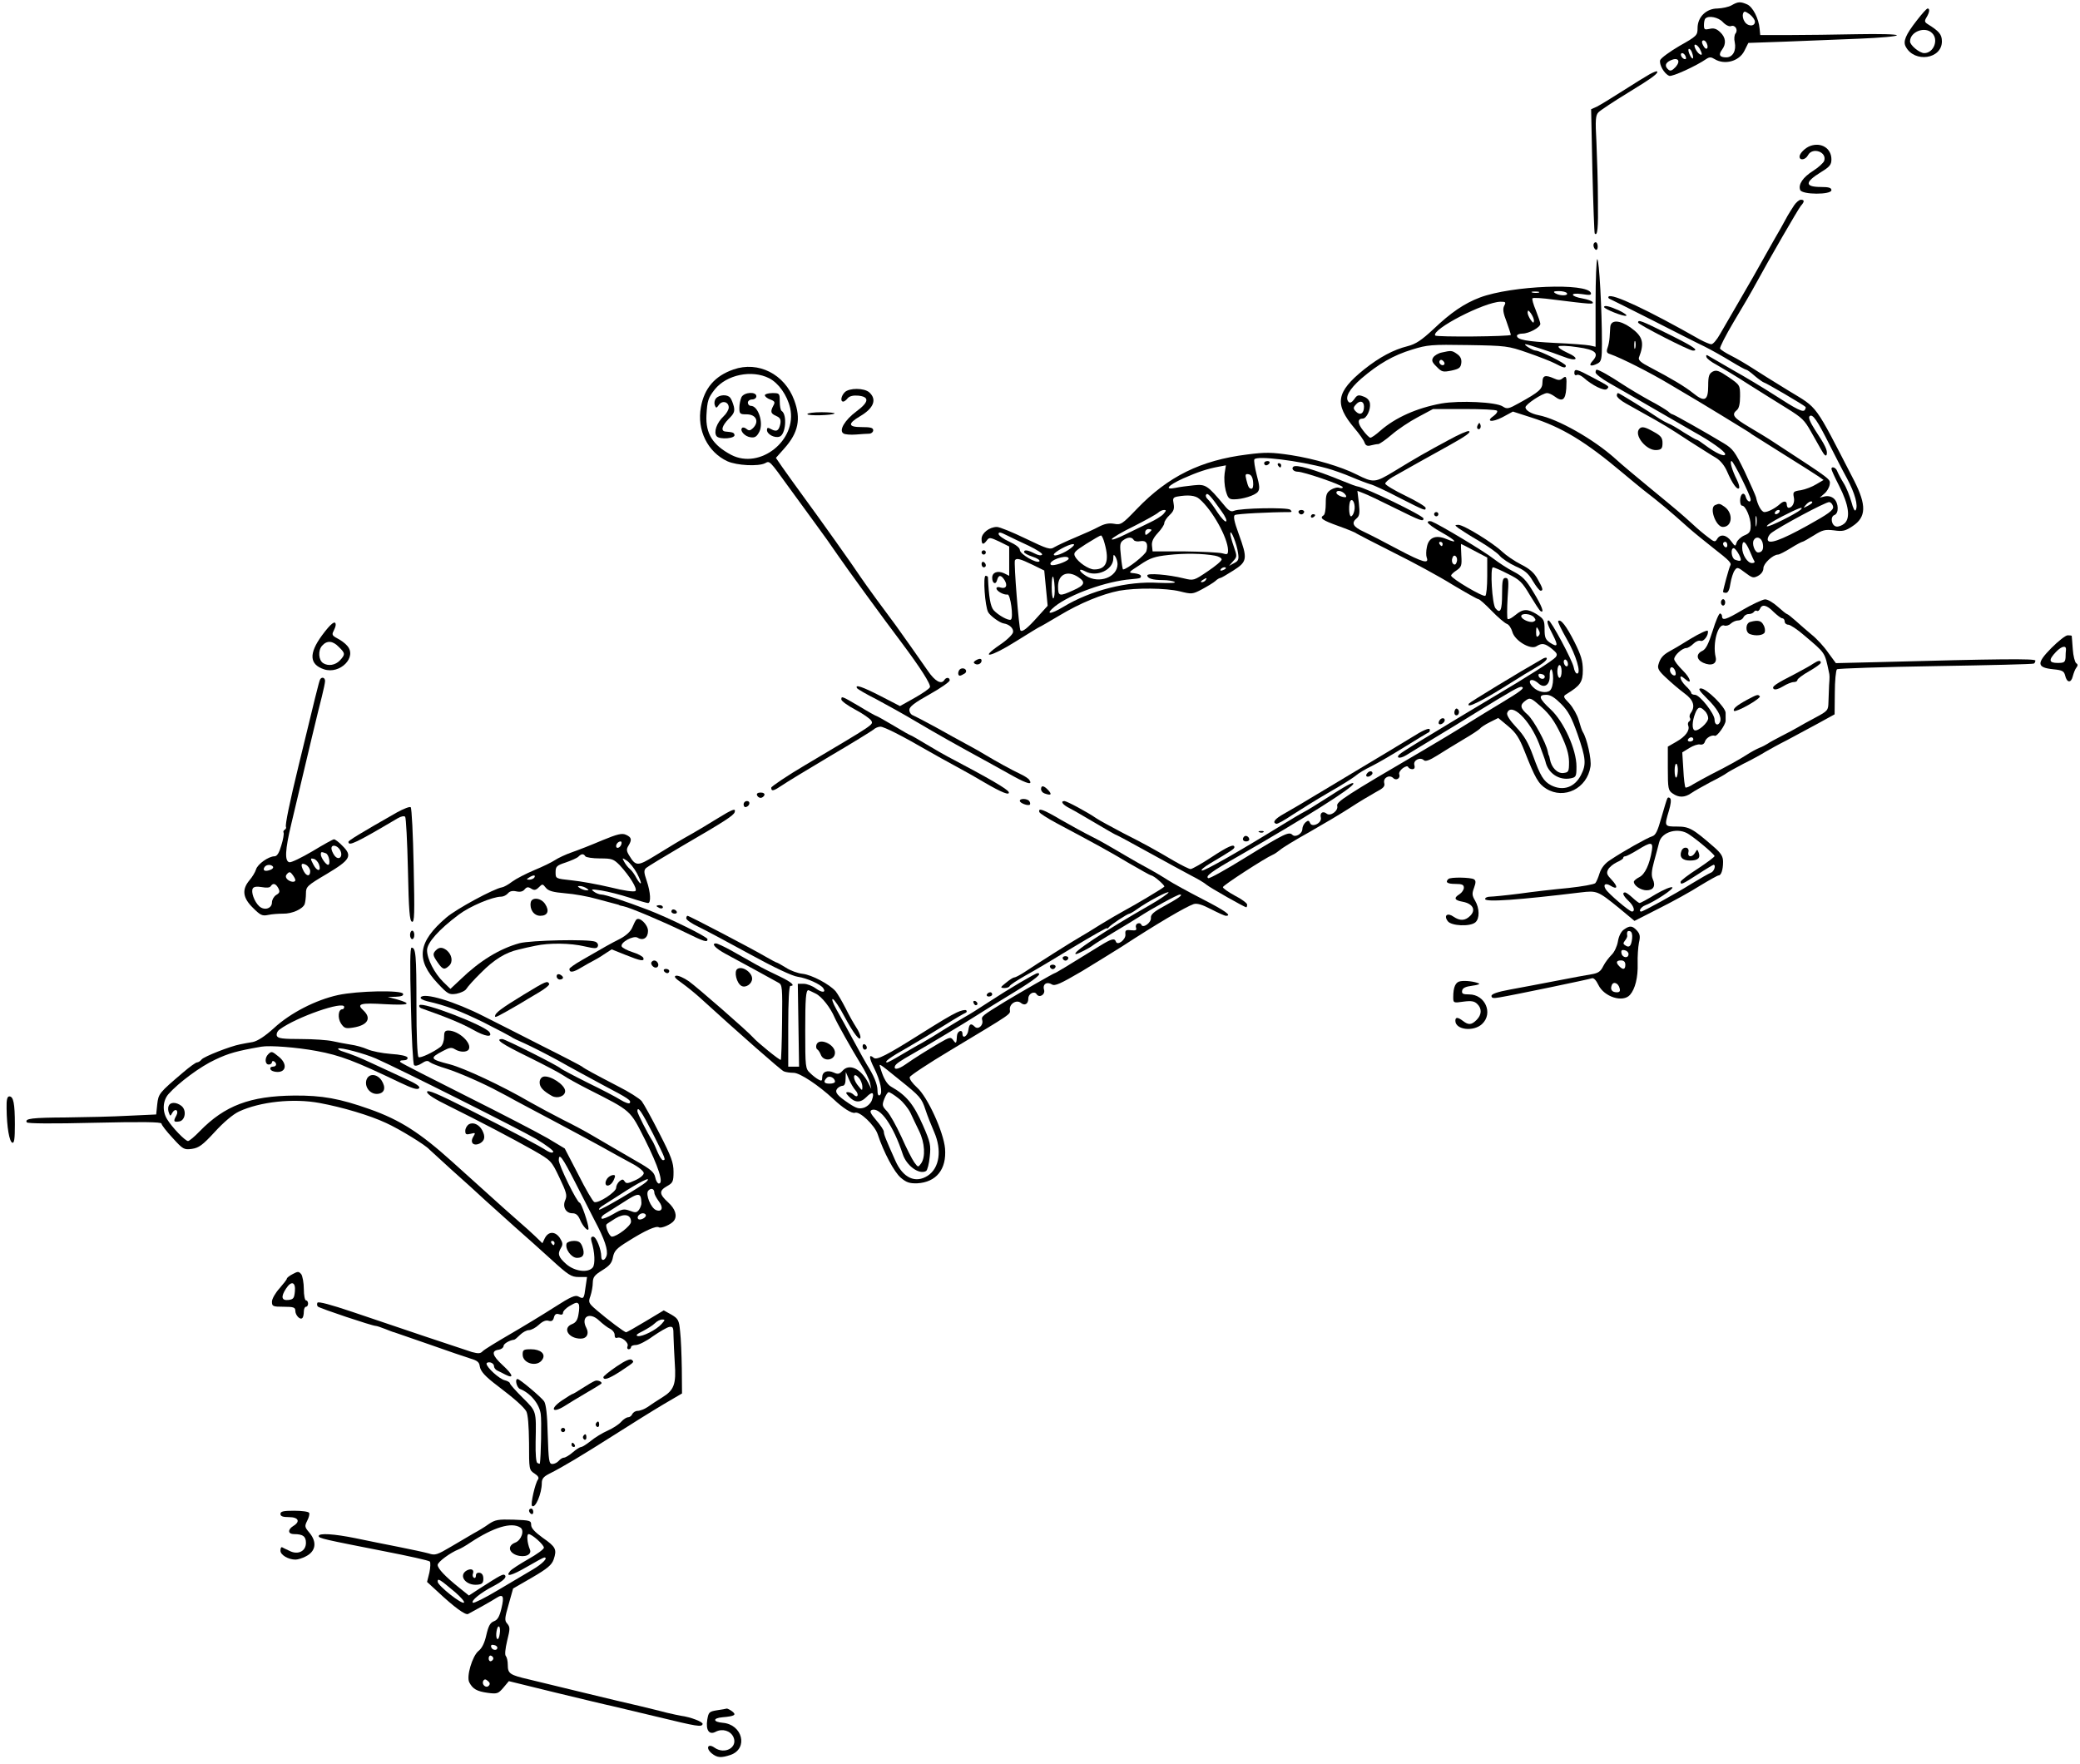<?xml version="1.0" standalone="no"?>
<!DOCTYPE svg PUBLIC "-//W3C//DTD SVG 20010904//EN"
 "http://www.w3.org/TR/2001/REC-SVG-20010904/DTD/svg10.dtd">
<svg version="1.0" xmlns="http://www.w3.org/2000/svg"
 width="979pt" height="830pt" viewBox="0 0 979 830"
 preserveAspectRatio="xMidYMid meet">
<g transform="translate(0,830) scale(0.1,-0.1)"
fill="#000000" stroke="none">
<path d="M8150 8275 c-14 -8 -43 -14 -66 -15 -53 0 -94 -40 -94 -92 0 -34 -3
-38 -85 -84 -46 -27 -87 -57 -91 -67 -6 -20 19 -65 43 -74 14 -5 128 47 175
80 14 9 22 9 38 -1 47 -29 115 -11 140 38 l19 38 173 6 c95 4 253 10 351 14
98 4 176 11 175 16 -2 5 -82 7 -188 5 -102 -2 -246 -4 -320 -4 l-135 0 -3 30
c-4 48 -32 102 -58 114 -32 14 -43 14 -74 -4z m110 -77 c0 -25 -37 -23 -50 3
-7 11 -9 27 -6 35 5 13 9 12 31 -3 13 -10 25 -26 25 -35z m-151 -2 c13 -14 30
-22 38 -19 19 8 35 -17 22 -34 -6 -7 -8 -26 -4 -42 8 -39 -9 -71 -40 -71 -31
0 -38 12 -20 36 21 28 18 58 -9 83 -17 16 -30 20 -50 15 -23 -5 -26 -3 -26 18
0 14 3 28 7 31 15 15 61 6 82 -17z m-75 -102 c9 -22 -3 -32 -14 -14 -12 19
-12 30 -1 30 5 0 12 -7 15 -16z m-34 -23 c13 -25 13 -34 0 -26 -16 10 -32 45
-21 45 6 0 15 -9 21 -19z m-35 -22 c10 -30 0 -33 -13 -4 -6 14 -7 25 -2 25 5
0 12 -9 15 -21z m-31 -15 c4 -10 1 -14 -6 -12 -15 5 -23 28 -10 28 5 0 13 -7
16 -16z m-47 -49 c-16 -17 -25 -21 -34 -13 -19 16 -16 32 10 44 35 16 49 -2
24 -31z"/>
<path d="M9022 8204 c-53 -68 -66 -99 -52 -124 41 -77 170 -58 170 25 0 33
-13 48 -66 81 -16 10 -17 15 -6 33 14 23 16 41 5 41 -5 0 -27 -25 -51 -56z
m72 -60 c32 -31 7 -94 -37 -94 -22 0 -67 37 -67 55 0 46 71 73 104 39z"/>
<path d="M7765 7951 c-16 -9 -73 -44 -126 -78 -53 -34 -109 -68 -123 -75 l-27
-12 6 -290 c4 -160 9 -293 11 -295 13 -14 17 24 15 156 0 81 -4 204 -7 273 -6
108 -4 128 10 142 9 9 72 51 141 93 115 70 143 92 134 99 -2 2 -17 -4 -34 -13z"/>
<path d="M8520 7613 c-24 -9 -50 -35 -50 -50 0 -20 28 -16 40 7 21 39 90 15
76 -27 -4 -10 -27 -31 -52 -47 -48 -30 -71 -64 -61 -90 9 -23 147 -23 147 -1
0 11 -12 15 -48 15 -78 0 -79 22 -1 70 41 25 49 35 49 60 0 52 -48 82 -100 63z"/>
<path d="M8444 7333 c-10 -16 -24 -37 -30 -48 -6 -11 -21 -38 -33 -60 -13 -22
-46 -80 -74 -130 -27 -49 -80 -142 -117 -205 -37 -63 -79 -136 -94 -162 -15
-27 -33 -48 -41 -48 -8 0 -31 10 -52 21 -248 141 -417 220 -432 203 -3 -4 0
-9 6 -11 7 -3 97 -48 200 -100 104 -53 214 -109 246 -124 32 -16 87 -47 123
-69 36 -22 69 -40 73 -40 4 0 22 -13 41 -30 19 -16 38 -29 42 -30 7 0 188
-106 196 -115 2 -2 1 -8 -3 -14 -8 -13 -35 0 -148 73 -45 29 -131 81 -192 115
-60 35 -114 66 -119 69 -5 2 -7 -1 -4 -9 2 -7 23 -23 46 -35 23 -13 94 -55
157 -96 64 -40 143 -90 176 -110 72 -45 82 -55 113 -110 14 -24 35 -61 47 -83
16 -29 24 -35 27 -23 4 19 -7 42 -56 116 -23 36 -31 57 -25 63 14 14 37 -20
95 -136 25 -49 61 -120 81 -156 38 -71 54 -130 41 -150 -4 -7 -12 8 -20 39 -8
28 -24 69 -37 89 -13 21 -26 46 -30 56 -6 17 -27 24 -27 10 0 -5 16 -40 36
-79 46 -90 54 -151 26 -177 -11 -10 -29 -17 -39 -15 -23 4 -30 46 -9 54 22 8
20 57 -2 77 -11 10 -27 14 -42 11 l-25 -6 22 19 c12 10 23 29 25 43 3 26 12
19 -262 198 -25 17 -78 49 -117 72 -74 44 -85 58 -58 80 10 8 15 30 15 65 0
52 0 53 -54 90 -46 31 -57 35 -75 26 -17 -10 -21 -21 -21 -67 0 -70 -17 -78
-70 -35 -40 32 -102 69 -203 122 -43 22 -57 34 -53 46 27 70 19 100 -40 142
-52 36 -93 37 -95 1 -1 -11 -2 -32 -3 -47 -1 -16 -5 -38 -10 -51 -6 -17 -3
-24 11 -28 55 -19 194 -90 279 -141 54 -32 116 -69 140 -83 38 -23 172 -104
218 -133 11 -7 25 -15 30 -20 6 -4 74 -47 151 -95 77 -48 151 -95 164 -104
l24 -17 -34 -20 c-19 -12 -51 -24 -72 -28 -36 -5 -39 -8 -34 -33 6 -25 -7 -50
-25 -50 -4 0 -8 7 -8 15 0 18 -14 19 -32 3 -22 -20 -56 -38 -73 -38 -14 0 -32
32 -40 70 -2 8 -26 62 -53 120 -46 95 -56 108 -99 134 -81 49 -235 136 -241
136 -3 0 -13 6 -21 14 -9 7 -47 31 -86 51 -38 21 -97 56 -129 77 -59 39 -110
68 -121 68 -3 0 -5 -6 -5 -13 0 -7 28 -29 63 -49 34 -19 134 -77 222 -128 88
-51 169 -98 180 -104 75 -41 145 -91 145 -103 0 -16 -44 4 -96 43 -17 13 -34
24 -37 24 -4 0 -31 16 -62 35 -30 20 -63 39 -73 42 -9 4 -28 14 -42 23 -54 37
-189 120 -194 120 -4 0 -6 -6 -6 -12 0 -7 19 -24 43 -37 23 -13 60 -34 82 -46
94 -52 122 -69 213 -129 54 -34 111 -71 129 -81 20 -12 40 -36 52 -64 24 -56
47 -88 56 -79 4 4 -1 22 -10 40 -23 46 -35 88 -25 88 9 0 90 -164 90 -181 0
-18 -18 -8 -23 12 -3 12 -10 18 -16 14 -14 -8 -14 -55 -1 -55 16 0 40 -56 40
-93 0 -29 -5 -37 -30 -47 -16 -7 -32 -22 -36 -33 -6 -20 -7 -20 -26 6 -22 31
-52 35 -66 10 -9 -15 -13 -15 -43 9 -19 14 -51 41 -71 60 -54 49 -70 63 -198
168 -63 52 -139 115 -167 141 -102 92 -272 188 -362 205 -35 7 -61 23 -61 37
0 14 80 67 102 67 8 0 23 -7 34 -15 37 -28 52 -19 56 36 3 57 1 64 -19 47 -10
-8 -20 -8 -39 1 -41 18 -54 14 -54 -18 0 -32 -14 -45 -110 -98 -50 -28 -57
-29 -77 -16 -31 21 -203 29 -289 14 -115 -21 -216 -66 -287 -128 -20 -18 -41
-33 -47 -33 -5 0 -21 16 -35 35 -26 33 -26 55 -1 55 18 0 38 42 34 71 -2 15
-13 27 -31 33 -23 9 -30 7 -43 -13 -11 -15 -20 -19 -26 -13 -20 20 2 60 59
110 82 70 151 110 240 137 71 22 90 24 263 21 179 -3 188 -4 280 -36 52 -18
111 -41 130 -51 39 -21 50 -23 50 -10 0 10 -122 71 -142 71 -13 0 -60 29 -48
30 10 0 126 -38 177 -58 67 -27 82 -9 18 19 -26 12 -43 24 -39 29 5 4 45 3 89
-4 87 -12 104 -29 69 -67 -19 -21 -5 -26 27 -9 16 9 19 22 19 93 0 156 -13
397 -22 397 -4 0 -8 -93 -8 -206 l0 -206 -27 6 c-16 3 -89 9 -163 12 -136 7
-180 15 -180 34 0 5 12 10 26 10 30 0 84 29 84 46 0 6 -10 35 -21 63 -12 28
-19 54 -16 57 3 4 48 1 99 -6 177 -22 191 -23 184 -12 -3 6 -24 13 -46 17 -59
10 -64 29 -5 21 37 -6 46 -5 43 5 -16 49 -372 35 -522 -21 -74 -28 -137 -71
-219 -149 -57 -53 -83 -70 -121 -80 -68 -17 -133 -52 -206 -110 -131 -106
-141 -162 -45 -276 23 -27 45 -58 48 -69 5 -13 13 -17 30 -12 12 3 27 6 34 6
6 0 35 20 63 44 29 25 84 62 124 83 l71 38 147 0 c80 0 150 -3 154 -8 4 -4 -2
-14 -14 -23 -41 -28 -12 -34 39 -8 l50 27 87 -28 c144 -46 253 -112 429 -260
32 -27 76 -63 97 -80 79 -61 120 -95 216 -181 25 -22 77 -64 115 -94 76 -59
86 -70 79 -82 -5 -7 -34 -114 -34 -123 0 -3 6 -5 14 -5 10 0 17 16 21 45 4 24
13 52 20 61 11 16 15 15 49 -11 33 -25 39 -27 61 -15 15 8 25 22 25 36 0 22
45 64 69 64 6 0 33 14 59 30 27 17 52 30 55 30 4 0 28 14 54 30 41 26 53 29
95 24 41 -6 54 -3 88 20 64 42 66 98 7 214 -191 370 -167 337 -308 423 -67 41
-144 89 -173 108 -28 18 -72 44 -98 57 -26 13 -49 28 -52 33 -3 5 26 62 64
126 39 65 86 145 104 179 63 116 199 351 212 367 18 20 18 29 0 29 -7 0 -22
-12 -32 -27z m-1201 -410 c-7 -2 -21 -2 -30 0 -10 3 -4 5 12 5 17 0 24 -2 18
-5z m132 -3 c8 -13 -35 -13 -55 0 -11 7 -7 10 17 10 17 0 35 -4 38 -10z m-295
-59 c-8 -15 -5 -34 11 -75 11 -31 20 -58 20 -62 -1 -8 -351 -11 -356 -3 -18
29 232 158 308 159 24 0 26 -2 17 -19z m140 -70 c-1 -13 -4 -12 -15 3 -8 11
-15 27 -15 35 1 13 4 12 15 -3 8 -11 15 -27 15 -35z m477 -128 c-3 -10 -5 -4
-5 12 0 17 2 24 5 18 2 -7 2 -21 0 -30z m-1277 -277 c0 -32 -18 -43 -38 -23
-13 13 -13 19 -2 31 19 24 40 19 40 -8z m2110 -451 c0 -2 -10 -10 -22 -16 -21
-11 -22 -11 -9 4 13 16 31 23 31 12z m98 -20 c2 -16 -21 -33 -120 -88 -128
-71 -188 -92 -188 -65 0 9 7 21 15 28 34 28 261 150 275 147 8 -1 16 -11 18
-22z m-153 -14 c-22 -19 -147 -82 -158 -78 -7 2 24 22 68 45 78 40 109 52 90
33z m-100 -11 c-3 -5 -11 -10 -16 -10 -6 0 -7 5 -4 10 3 6 11 10 16 10 6 0 7
-4 4 -10z m-108 -62 c-2 -13 -4 -5 -4 17 -1 22 1 32 4 23 2 -10 2 -28 0 -40z
m29 -82 c7 -29 -1 -46 -21 -46 -16 0 -31 43 -20 59 11 19 34 12 41 -13z m-166
-12 c0 -8 -4 -12 -10 -9 -5 3 -10 10 -10 16 0 5 5 9 10 9 6 0 10 -7 10 -16z
m105 -26 c10 -24 20 -46 23 -50 2 -5 -3 -8 -12 -8 -21 0 -46 39 -46 72 0 40
14 34 35 -14z m-50 -18 c15 -30 11 -35 -19 -24 -17 7 -22 54 -6 54 5 0 16 -13
25 -30z"/>
<path d="M7500 7146 c0 -8 5 -18 10 -21 6 -3 10 3 10 14 0 12 -4 21 -10 21 -5
0 -10 -6 -10 -14z"/>
<path d="M7550 6855 c0 -9 92 -46 104 -41 6 2 -9 13 -34 25 -44 20 -70 26 -70
16z"/>
<path d="M7710 6782 c0 -9 240 -132 258 -132 31 0 1 20 -116 78 -127 63 -142
69 -142 54z"/>
<path d="M6786 6641 c-16 -3 -34 -14 -40 -23 -9 -14 -6 -23 16 -44 24 -25 30
-26 70 -18 36 8 43 13 46 36 2 18 -4 31 -20 42 -24 17 -27 17 -72 7z m11 -57
c-9 -9 -28 6 -21 18 4 6 10 6 17 -1 6 -6 8 -13 4 -17z"/>
<path d="M3452 6561 c-87 -30 -137 -88 -153 -177 -20 -108 32 -212 125 -255
45 -20 145 -25 177 -9 22 12 20 14 111 -112 35 -48 83 -114 108 -148 69 -94
82 -113 122 -171 43 -63 218 -303 299 -410 92 -123 141 -200 136 -213 -3 -8
-36 -30 -73 -51 l-68 -38 -91 47 c-86 44 -123 57 -111 37 4 -5 43 -28 89 -51
45 -24 132 -72 192 -108 95 -56 174 -101 350 -197 22 -12 71 -39 108 -60 64
-35 88 -40 72 -16 -3 6 -21 18 -38 26 -43 20 -124 65 -167 91 -19 12 -60 35
-90 51 -30 16 -95 52 -145 80 -49 27 -98 52 -107 56 -10 3 -18 15 -18 26 0 15
25 34 95 73 52 29 95 59 95 66 0 14 -16 16 -25 2 -14 -23 -44 -7 -78 43 -49
70 -114 163 -151 214 -17 23 -58 79 -91 123 -33 45 -67 93 -75 105 -27 42
-202 288 -270 380 -36 50 -80 110 -97 135 l-31 45 40 45 c66 74 79 139 46 227
-45 122 -169 185 -286 144z m168 -41 c45 -23 85 -80 99 -140 34 -151 -141
-291 -277 -221 -87 46 -121 100 -117 186 4 70 8 82 39 122 56 70 175 94 256
53z"/>
<path d="M3490 6431 c-5 -11 -10 -33 -10 -50 0 -29 3 -31 34 -31 45 0 61 -34
30 -65 -13 -12 -19 -13 -30 -4 -8 7 -18 9 -21 5 -13 -12 13 -41 40 -44 20 -3
29 3 41 26 21 41 -5 122 -40 122 -8 0 -14 7 -14 15 0 8 9 15 20 15 11 0 20 7
20 15 0 23 -57 20 -70 -4z"/>
<path d="M3600 6440 c0 -6 11 -15 25 -20 22 -8 24 -13 15 -29 -15 -29 -13 -37
14 -49 18 -8 22 -16 19 -36 -7 -33 -17 -40 -43 -26 -16 9 -20 8 -20 -4 0 -20
36 -39 59 -31 29 9 37 104 10 121 -5 3 -9 23 -9 45 0 38 -1 39 -35 39 -19 0
-35 -5 -35 -10z"/>
<path d="M3370 6425 c-7 -8 -9 -22 -6 -31 6 -16 8 -16 20 1 16 22 46 14 46
-13 0 -10 -11 -29 -24 -41 -33 -31 -48 -75 -33 -94 14 -17 90 -11 84 7 -3 10
-7 12 -42 15 -24 2 -17 27 15 60 25 24 29 35 24 58 -4 15 -11 34 -17 41 -13
17 -52 15 -67 -3z"/>
<path d="M7410 6544 c0 -8 5 -12 11 -9 6 4 20 -2 32 -12 41 -37 99 -65 110
-54 13 13 16 10 -66 54 -77 41 -87 44 -87 21z"/>
<path d="M3976 6454 c-17 -17 -22 -44 -7 -44 5 0 14 7 21 16 9 10 26 14 49 12
54 -5 52 -30 -8 -74 -55 -41 -84 -90 -61 -104 7 -5 34 -7 59 -5 25 2 54 4 64
4 9 1 17 8 17 16 0 12 -13 15 -55 15 -64 0 -66 16 -7 51 65 38 80 79 44 112
-24 22 -95 22 -116 1z"/>
<path d="M3800 6351 c0 -9 118 -6 128 3 3 3 -25 6 -61 6 -37 0 -67 -4 -67 -9z"/>
<path d="M6956 6301 c-4 -7 -5 -15 -2 -18 9 -9 19 4 14 18 -4 11 -6 11 -12 0z"/>
<path d="M7717 6283 c-30 -29 33 -107 82 -101 21 2 26 8 26 33 0 24 -7 34 -40
52 -42 24 -57 27 -68 16z"/>
<path d="M6820 6230 c-108 -58 -155 -85 -258 -148 -91 -55 -97 -55 -177 -15
-73 37 -199 74 -308 91 -92 14 -122 14 -207 3 -218 -27 -372 -103 -519 -256
-70 -73 -75 -76 -108 -70 -24 4 -44 0 -71 -14 -20 -11 -71 -34 -112 -51 -41
-17 -85 -38 -97 -45 -20 -13 -31 -10 -135 40 -62 30 -123 55 -136 55 -35 0
-72 -29 -72 -56 0 -28 8 -30 25 -7 11 15 16 14 59 -6 l46 -23 0 -69 0 -69 -24
12 c-31 14 -56 4 -56 -21 0 -27 17 -35 23 -11 7 26 19 25 35 0 16 -26 7 -43
-19 -35 -10 4 -19 2 -19 -4 0 -13 35 -32 52 -29 14 3 29 -110 16 -118 -10 -7
-59 20 -81 44 -15 17 -23 61 -27 155 0 4 -5 7 -11 7 -13 0 -3 -144 12 -171 9
-17 54 -50 73 -53 27 -4 48 -24 44 -42 -2 -10 -29 -37 -61 -58 -102 -70 -44
-59 72 14 61 38 113 70 115 70 2 0 43 24 92 53 98 59 201 101 282 117 78 14
219 13 285 -3 56 -14 60 -14 105 10 26 14 54 31 63 39 8 8 19 14 23 14 4 0 31
16 61 35 66 42 68 55 25 173 -21 57 -26 83 -18 88 9 6 165 14 259 14 10 0 10
3 2 11 -12 12 -236 8 -265 -5 -13 -6 -25 0 -45 25 -80 96 -88 101 -145 95 -29
-3 -68 -8 -85 -12 -55 -11 -37 11 35 44 70 31 115 46 170 56 l32 6 -6 -38 c-3
-21 -1 -57 5 -80 10 -36 15 -42 39 -42 40 0 98 18 112 35 10 13 9 28 -5 80 -9
35 -14 68 -11 73 11 19 210 -6 342 -42 29 -8 80 -26 115 -41 35 -15 75 -30 89
-34 14 -3 76 -32 137 -64 122 -62 123 -62 123 -47 0 6 -43 32 -95 57 -52 25
-95 51 -95 57 0 6 15 19 33 30 39 22 191 108 268 150 79 44 104 62 93 67 -5 3
-47 -15 -94 -41z m-922 -198 c2 -17 -1 -32 -7 -32 -12 0 -16 7 -25 43 -6 24
-4 28 11 25 12 -2 19 -14 21 -36z m-148 -139 c17 -23 26 -44 21 -47 -5 -3 -23
16 -41 43 -17 27 -38 55 -45 61 -8 7 -12 17 -8 22 6 11 21 -5 73 -79z m-105
59 c61 -52 134 -183 135 -241 0 -21 -3 -22 -27 -15 -16 4 -95 8 -178 9 l-150
0 -3 27 c-2 19 6 36 27 59 17 18 31 39 31 47 0 8 11 25 25 38 19 18 23 29 19
53 -5 25 -3 30 17 34 50 9 85 6 104 -11z m-169 -71 c-9 -10 -38 -28 -64 -40
-26 -13 -78 -38 -115 -56 -38 -19 -67 -29 -64 -22 2 6 49 34 105 61 55 28 107
57 114 64 6 6 19 12 27 12 11 0 11 -3 -3 -19z m-56 -75 c0 -2 -7 -9 -15 -16
-12 -10 -15 -10 -15 4 0 9 7 16 15 16 8 0 15 -2 15 -4z m-577 -75 c37 -18 65
-36 62 -41 -4 -6 -18 -4 -35 5 -33 17 -50 19 -50 7 0 -5 18 -15 40 -22 22 -7
37 -17 32 -22 -12 -12 -92 34 -92 54 0 10 -19 25 -50 39 -27 12 -50 29 -50 36
0 10 9 9 38 -6 20 -10 68 -33 105 -50z m984 -33 c5 -30 2 -38 -18 -48 l-24
-13 19 22 c19 21 19 23 3 69 -9 26 -17 54 -16 62 1 23 31 -51 36 -92z m-628
45 c24 -85 8 -123 -49 -123 -26 0 -76 34 -90 61 -9 17 -3 24 52 59 35 22 66
40 70 40 4 0 12 -17 17 -37z m137 16 c3 -6 17 -9 31 -6 28 5 38 -11 29 -46 -4
-18 -92 -87 -110 -87 -2 0 -7 28 -10 62 -6 53 -5 64 10 75 22 16 41 17 50 2z
m-296 -39 c-31 -24 -80 -42 -80 -30 0 11 69 49 90 49 10 0 6 -6 -10 -19z m678
-35 c17 -3 32 -11 32 -18 0 -7 -30 -32 -66 -56 -65 -44 -66 -44 -112 -33 -73
18 -172 26 -172 14 0 -14 25 -22 73 -22 23 0 48 -4 56 -9 8 -5 -24 -6 -76 -4
-146 9 -319 -35 -448 -113 -63 -38 -88 -37 -40 2 71 57 243 119 359 128 44 4
46 5 46 15 0 6 -14 11 -31 13 -30 3 -30 3 27 40 47 32 69 39 133 46 79 9 163
7 219 -3z m-458 -40 c-1 -62 -87 -94 -149 -55 -35 22 -37 39 -3 21 54 -29 132
7 132 61 0 19 2 20 10 8 5 -8 10 -24 10 -35z m-230 26 c0 -10 -53 -31 -77 -31
-8 0 -11 5 -8 11 14 22 85 39 85 20z m-170 -29 l55 -27 8 -83 8 -83 -47 -52
c-48 -54 -72 -73 -81 -64 -7 7 -32 320 -26 330 7 12 25 7 83 -21z m910 -16 c0
-2 -7 -7 -16 -10 -8 -3 -12 -2 -9 4 6 10 25 14 25 6z m-695 -42 c36 -24 31
-38 -23 -62 -66 -30 -72 -29 -72 18 0 57 44 78 95 44z m-111 -48 c1 -26 -1
-49 -6 -52 -4 -3 -8 21 -8 52 0 67 10 67 14 0z m711 34 c-3 -5 -12 -10 -18
-10 -7 0 -6 4 3 10 19 12 23 12 15 0z"/>
<path d="M5950 6120 c0 -5 4 -10 9 -10 6 0 13 5 16 10 3 6 -1 10 -9 10 -9 0
-16 -4 -16 -10z"/>
<path d="M6015 6110 c3 -5 8 -10 11 -10 2 0 4 5 4 10 0 6 -5 10 -11 10 -5 0
-7 -4 -4 -10z"/>
<path d="M6087 6103 c-10 -9 2 -23 21 -23 28 0 212 -63 212 -73 0 -5 -7 -6
-16 -3 -9 4 -27 -1 -40 -9 -20 -13 -24 -24 -24 -65 0 -27 -4 -52 -10 -55 -21
-13 -7 -23 68 -50 42 -15 82 -31 87 -36 6 -4 84 -44 175 -90 91 -45 216 -113
277 -151 62 -37 117 -68 122 -68 5 0 33 -25 62 -55 29 -30 61 -57 71 -61 10
-3 21 -20 26 -37 11 -42 85 -86 113 -69 27 17 40 15 74 -12 24 -20 27 -26 17
-39 -14 -16 -129 -90 -295 -188 -59 -35 -119 -71 -132 -79 -14 -8 -82 -50
-152 -92 -71 -42 -137 -84 -148 -92 -31 -22 -10 -31 24 -10 17 11 74 45 128
78 54 32 143 87 198 121 173 106 207 126 218 122 15 -5 -7 -21 -98 -76 -44
-26 -120 -73 -170 -104 -49 -31 -135 -82 -189 -114 -378 -221 -417 -247 -412
-266 6 -23 -33 -51 -50 -36 -18 14 -33 3 -27 -19 6 -25 -42 -49 -51 -25 -5 12
-9 13 -21 3 -8 -7 -15 -21 -15 -31 0 -23 -33 -42 -47 -28 -16 16 -36 7 -218
-105 -93 -58 -173 -102 -178 -99 -15 9 14 31 141 103 315 181 542 324 542 342
0 10 -33 -8 -140 -77 -36 -23 -76 -48 -90 -55 -14 -7 -63 -36 -110 -65 -199
-123 -363 -216 -373 -212 -7 2 11 17 38 33 104 62 115 69 115 77 0 17 -30 4
-109 -48 -46 -30 -90 -55 -97 -55 -7 0 -41 17 -76 37 -102 60 -137 79 -243
133 -54 29 -111 59 -125 69 -40 28 -139 81 -150 81 -20 0 -9 -17 23 -33 17 -9
46 -25 62 -35 129 -76 157 -92 160 -92 2 0 71 -37 152 -82 81 -45 172 -94 202
-110 30 -15 61 -34 70 -42 15 -13 179 -106 187 -106 2 0 4 6 4 13 0 6 -26 26
-58 42 -31 17 -57 35 -56 40 1 9 197 136 234 152 8 3 24 14 35 23 11 10 73 48
138 84 65 37 151 88 191 114 41 27 95 59 120 73 38 20 46 28 41 45 -5 24 25
40 43 22 14 -14 35 0 28 18 -3 7 5 20 17 29 13 9 23 11 25 5 2 -5 11 -10 19
-10 10 0 14 6 10 20 -6 22 28 39 45 22 7 -7 27 0 62 22 28 18 84 52 124 76 40
23 75 47 78 51 3 5 24 19 46 30 l40 20 47 -39 c37 -31 52 -55 77 -118 50 -127
65 -153 102 -176 84 -52 192 1 208 104 6 33 -17 134 -36 163 -4 6 -12 30 -19
55 -7 25 -27 60 -44 79 -30 31 -31 34 -13 45 64 39 76 56 76 112 0 43 -8 70
-39 132 -38 75 -65 111 -77 99 -3 -3 15 -40 40 -84 44 -75 70 -163 49 -163 -6
0 -13 13 -16 30 -7 34 -107 220 -118 220 -11 0 -5 -21 20 -68 26 -51 23 -60
-13 -37 -22 15 -26 25 -26 64 0 42 -4 48 -35 69 -45 28 -66 28 -103 -3 -16
-13 -32 -22 -36 -18 -3 4 -3 48 0 100 6 82 5 93 -10 93 -13 0 -16 -12 -16 -74
0 -78 -8 -97 -31 -69 -16 19 -26 193 -12 193 6 0 38 -14 71 -31 55 -27 67 -39
103 -100 23 -38 45 -72 50 -75 20 -12 6 25 -34 90 -34 57 -51 74 -93 96 -28
14 -70 42 -95 61 -41 33 -253 160 -291 175 -10 3 -18 1 -18 -4 0 -6 29 -28 66
-48 69 -39 80 -55 20 -30 -49 20 -82 6 -90 -39 -4 -18 -4 -39 -1 -48 13 -33
-18 -24 -132 36 -65 35 -139 73 -165 85 -50 23 -59 41 -32 63 13 11 15 25 10
71 l-7 58 28 -11 c15 -5 82 -37 148 -70 125 -62 135 -65 135 -49 0 13 -276
147 -312 151 -4 0 -36 12 -70 26 -135 55 -219 79 -231 66z m243 -128 c8 -9 8
-15 2 -15 -18 0 -42 12 -42 21 0 14 26 10 40 -6z m44 -80 c-3 -14 -10 -25 -15
-25 -11 0 -12 63 -2 74 12 12 24 -22 17 -49z m416 -155 c0 -5 -2 -10 -4 -10
-3 0 -8 5 -11 10 -3 6 -1 10 4 10 6 0 11 -4 11 -10z m149 -32 l61 -32 0 -87
c0 -49 -4 -90 -9 -93 -11 -7 -161 82 -161 95 0 5 12 16 26 25 23 16 25 23 22
71 -2 29 -2 53 -1 53 1 0 29 -14 62 -32z m-83 -54 c-4 -12 -10 -14 -17 -7 -5
5 -7 17 -3 27 4 12 10 14 17 7 5 -5 7 -17 3 -27z m364 -259 c10 -12 9 -16 -3
-21 -17 -6 -57 12 -57 26 0 16 46 12 60 -5z m21 -88 c-8 -8 -11 -3 -11 19 1
25 2 27 11 11 8 -14 8 -22 0 -30z m139 -133 c0 -8 -4 -12 -10 -9 -5 3 -10 13
-10 21 0 8 5 12 10 9 6 -3 10 -13 10 -21z m-30 -34 c0 -16 -4 -30 -10 -30 -5
0 -10 14 -10 30 0 17 5 30 10 30 6 0 10 -13 10 -30z m-40 -34 c0 -26 -6 -48
-15 -56 -17 -14 -57 -7 -79 16 -33 32 -8 48 26 17 27 -24 53 -6 52 35 -1 18 3
32 7 32 5 0 9 -20 9 -44z m-39 9 c-1 -15 -24 -12 -29 3 -3 9 2 13 12 10 10 -1
17 -7 17 -13z m77 -128 c33 -33 49 -63 77 -142 40 -115 42 -142 16 -193 -30
-58 -84 -76 -140 -48 -36 19 -51 44 -86 141 -22 60 -41 93 -78 132 -31 33 -47
58 -43 68 19 51 106 -32 150 -145 15 -41 29 -78 30 -84 12 -55 64 -90 119 -79
25 5 27 9 27 56 0 79 -59 210 -121 268 -56 52 -61 69 -21 69 20 0 40 -13 70
-43z m-2 -142 c28 -59 38 -93 39 -130 0 -47 -2 -50 -27 -53 -28 -3 -56 26 -63
65 -2 10 -4 18 -5 18 -1 0 -3 8 -5 18 -8 41 -66 147 -94 173 -37 32 -39 47 -9
68 20 14 24 12 74 -32 38 -34 62 -68 90 -127z"/>
<path d="M8073 5923 c-30 -11 3 -103 36 -103 45 0 50 65 8 95 -23 16 -25 16
-44 8z"/>
<path d="M6112 5889 c2 -6 8 -10 13 -10 5 0 11 4 13 10 2 6 -4 11 -13 11 -9 0
-15 -5 -13 -11z"/>
<path d="M6750 5880 c0 -5 5 -10 10 -10 6 0 10 5 10 10 0 6 -4 10 -10 10 -5 0
-10 -4 -10 -10z"/>
<path d="M6170 5869 c0 -5 5 -7 10 -4 6 3 10 8 10 11 0 2 -4 4 -10 4 -5 0 -10
-5 -10 -11z"/>
<path d="M6865 5814 c11 -8 55 -36 98 -61 42 -25 86 -56 96 -69 11 -13 44 -35
74 -49 44 -19 61 -34 82 -70 15 -25 31 -45 36 -45 14 0 11 11 -14 55 -16 29
-37 48 -77 68 -30 15 -71 43 -90 61 -46 43 -181 126 -206 126 -18 -1 -18 -1 1
-16z"/>
<path d="M4620 5700 c0 -5 5 -10 10 -10 6 0 10 5 10 10 0 6 -4 10 -10 10 -5 0
-10 -4 -10 -10z"/>
<path d="M4620 5646 c0 -9 5 -16 10 -16 6 0 10 4 10 9 0 6 -4 13 -10 16 -5 3
-10 -1 -10 -9z"/>
<path d="M8100 5465 c0 -8 5 -15 10 -15 6 0 10 7 10 15 0 8 -4 15 -10 15 -5 0
-10 -7 -10 -15z"/>
<path d="M8201 5429 c-78 -46 -96 -52 -96 -28 0 5 -4 10 -9 12 -5 1 -21 -36
-35 -82 -20 -63 -32 -86 -48 -94 -31 -14 -29 -41 3 -56 40 -18 67 -5 59 27
-15 64 11 160 41 148 8 -3 22 1 30 9 9 8 24 15 35 15 11 0 22 7 25 15 4 8 14
15 24 15 11 0 22 5 25 10 4 6 10 8 15 5 4 -3 10 2 14 10 9 23 32 18 64 -15 17
-16 35 -30 41 -30 6 0 11 -7 11 -15 0 -8 8 -15 17 -15 9 0 44 -23 77 -52 99
-84 94 -77 114 -170 4 -16 4 -24 1 -63 -1 -22 -2 -58 -3 -80 -1 -38 -3 -41
-61 -72 -33 -17 -71 -39 -85 -47 -14 -8 -47 -26 -75 -40 -27 -14 -57 -30 -65
-36 -8 -5 -26 -15 -40 -20 -14 -6 -38 -19 -55 -30 -34 -22 -96 -57 -170 -94
-27 -14 -65 -35 -84 -46 -18 -12 -36 -19 -38 -16 -3 3 -8 41 -10 85 l-5 80 34
21 c18 11 41 19 50 16 11 -2 20 3 23 15 6 17 32 32 47 26 10 -3 48 49 50 70 0
10 0 27 0 39 -2 27 -90 114 -116 114 -15 0 -9 -10 28 -47 49 -48 71 -86 62
-110 -9 -21 -26 -15 -26 10 0 28 -69 116 -92 117 -10 0 -18 4 -18 9 0 5 -11
19 -25 32 -30 29 -36 62 -6 35 38 -34 29 2 -9 39 -22 22 -40 45 -40 53 0 18
38 52 57 52 7 0 22 9 33 20 11 11 26 17 34 14 15 -6 40 29 34 47 -2 5 -39 -12
-82 -38 -43 -27 -89 -54 -101 -60 -28 -16 -41 -31 -49 -60 -6 -18 1 -31 36
-63 24 -23 62 -55 86 -73 43 -31 53 -62 29 -94 -5 -7 -6 -17 -3 -22 4 -5 2
-12 -3 -16 -6 -3 -8 -12 -5 -20 9 -22 -13 -52 -56 -76 l-40 -23 0 -102 c0 -95
2 -104 22 -118 29 -21 58 -20 88 1 14 10 54 32 89 51 36 18 70 37 76 42 6 5
42 25 80 45 39 19 86 45 105 57 19 11 64 36 100 54 36 19 101 54 145 78 l80
44 1 101 c0 56 5 106 10 111 5 4 214 11 464 15 250 4 458 9 463 12 4 2 7 9 7
14 0 10 -178 8 -732 -7 l-207 -5 -36 49 c-19 28 -54 66 -78 85 -23 19 -57 49
-76 66 -19 17 -37 31 -40 31 -3 0 -23 16 -44 35 -21 19 -48 35 -60 34 -12 -1
-60 -23 -106 -50z m-317 -285 c4 -9 4 -19 2 -21 -8 -8 -26 8 -26 23 0 19 16
18 24 -2z m140 -190 c9 -8 16 -24 16 -34 0 -21 -47 -63 -64 -57 -13 5 -12 42
3 80 12 31 23 34 45 11z m-54 -134 c0 -5 -7 -10 -16 -10 -8 0 -12 5 -9 10 3 6
10 10 16 10 5 0 9 -4 9 -10z m-73 -150 c-3 -42 -15 -38 -15 5 0 19 4 33 9 30
4 -3 7 -19 6 -35z"/>
<path d="M8238 5373 c-23 -6 -24 -49 -2 -57 28 -11 64 -6 70 8 3 8 1 24 -6 35
-10 20 -26 24 -62 14z"/>
<path d="M1515 5309 c-62 -85 -59 -136 10 -159 76 -25 157 58 109 111 -10 12
-31 27 -47 35 -23 12 -26 18 -17 34 5 10 10 23 10 29 0 25 -23 7 -65 -50z m80
-54 c30 -29 31 -35 5 -63 -22 -23 -55 -28 -79 -13 -22 14 -25 60 -5 82 23 26
50 24 79 -6z"/>
<path d="M9655 5250 c-71 -72 -69 -92 11 -100 41 -4 49 -9 54 -29 8 -35 28
-37 36 -4 4 15 11 34 17 41 8 10 7 16 -1 21 -6 4 -14 34 -16 66 -2 33 -5 61
-5 63 -1 1 -9 2 -19 2 -10 0 -44 -27 -77 -60z m69 -8 c-1 -7 -2 -23 -2 -37 -2
-22 -7 -25 -37 -25 -42 0 -44 14 -8 52 27 28 49 32 47 10z"/>
<path d="M7260 5199 c-106 -60 -341 -203 -346 -210 -17 -28 63 12 211 106 28
18 71 44 97 59 45 26 64 43 57 50 -2 2 -11 0 -19 -5z"/>
<path d="M4591 5191 c-9 -6 -10 -11 -2 -15 13 -8 31 1 31 15 0 11 -11 11 -29
0z"/>
<path d="M8535 5177 c-11 -8 -49 -29 -85 -48 -96 -49 -112 -61 -102 -71 6 -6
23 -1 43 11 19 12 42 21 52 21 9 0 17 4 17 10 0 5 25 24 55 41 30 17 55 35 55
40 0 13 -12 11 -35 -4z"/>
<path d="M4523 5153 c-14 -5 -18 -33 -5 -33 4 0 14 5 22 10 17 11 2 30 -17 23z"/>
<path d="M1507 5103 c-5 -7 -26 -95 -102 -408 -41 -168 -64 -279 -59 -287 2
-4 0 -9 -6 -13 -6 -4 -8 -10 -5 -14 2 -5 -2 -32 -11 -60 -10 -35 -20 -51 -32
-51 -28 0 -80 -37 -87 -62 -4 -13 -18 -36 -31 -51 -36 -43 -32 -82 16 -129 35
-35 44 -40 72 -34 18 4 50 6 70 6 43 -1 93 22 102 45 3 9 6 32 6 50 0 32 5 37
98 92 112 67 122 85 73 133 -16 17 -34 30 -39 30 -5 0 -50 -25 -101 -56 -51
-30 -100 -54 -109 -52 -23 5 -20 59 9 180 80 339 131 551 144 600 8 32 15 65
15 73 0 16 -15 21 -23 8z m94 -804 c16 -31 -7 -52 -27 -25 -8 11 -14 26 -14
33 0 21 28 15 41 -8z m-67 -15 c15 -6 23 -54 10 -54 -10 0 -33 33 -34 48 0 14
2 14 24 6z m-33 -51 c13 -35 -8 -37 -26 -2 -15 29 -15 31 1 27 9 -1 20 -13 25
-25z m-41 -33 c0 -25 -16 -26 -30 -1 -17 32 -13 43 10 31 11 -6 20 -20 20 -30z
m-175 21 c3 -5 -4 -13 -16 -16 -23 -8 -34 -1 -24 14 8 13 32 14 40 2z m105
-63 c0 -13 -26 -9 -39 5 -8 10 -7 17 2 26 9 9 14 8 24 -6 7 -9 13 -20 13 -25z
m-80 -38 c8 -16 7 -22 -10 -32 -11 -7 -20 -23 -20 -35 0 -29 -36 -40 -60 -18
-23 21 -40 68 -30 84 5 8 19 10 42 6 22 -4 38 -3 42 4 11 17 24 13 36 -9z"/>
<path d="M8222 5006 c-48 -26 -68 -43 -60 -52 4 -3 34 9 67 28 34 19 58 38 54
41 -9 10 -12 9 -61 -17z"/>
<path d="M3960 5008 c0 -7 30 -29 66 -48 36 -19 70 -43 75 -52 10 -19 17 -14
-310 -208 -88 -52 -160 -101 -161 -107 0 -19 11 -16 51 11 20 14 121 75 225
137 104 61 196 118 205 125 8 8 23 14 33 14 17 0 102 -43 221 -112 33 -19 94
-53 135 -75 41 -22 103 -57 136 -77 79 -46 117 -61 112 -44 -5 14 -93 65 -287
167 -14 7 -59 33 -99 57 -40 24 -74 44 -77 44 -2 0 -38 20 -79 45 -42 25 -78
45 -80 45 -3 0 -39 20 -80 45 -85 50 -86 50 -86 33z"/>
<path d="M6847 4956 c-3 -8 -2 -18 3 -21 13 -8 24 15 12 27 -6 6 -11 4 -15 -6z"/>
<path d="M6775 4909 c-4 -6 -5 -13 -2 -16 7 -7 27 6 27 18 0 12 -17 12 -25 -2z"/>
<path d="M6645 4830 c-76 -46 -165 -100 -241 -145 -19 -11 -97 -58 -175 -105
-77 -47 -161 -96 -186 -110 -43 -24 -56 -41 -36 -47 5 -2 39 17 76 42 37 24
115 73 174 107 60 34 116 70 126 79 10 9 41 28 70 42 29 14 99 55 157 91 58
36 109 67 114 69 5 2 7 8 5 15 -3 7 -34 -6 -84 -38z"/>
<path d="M6437 4663 c-12 -12 -7 -22 8 -17 8 4 15 10 15 15 0 11 -14 12 -23 2z"/>
<path d="M4900 4586 c0 -8 7 -17 16 -20 30 -11 37 -6 19 14 -21 23 -35 26 -35
6z"/>
<path d="M3563 4558 c2 -7 10 -13 17 -13 7 0 15 6 18 13 2 7 -5 12 -18 12 -13
0 -20 -5 -17 -12z"/>
<path d="M7848 4543 c-3 -4 -15 -45 -28 -90 -18 -64 -27 -84 -44 -89 -23 -7
-139 -72 -198 -112 -24 -15 -41 -37 -49 -61 -6 -20 -15 -41 -20 -47 -5 -6 -62
-16 -126 -23 -65 -6 -170 -18 -233 -27 -63 -8 -125 -14 -137 -14 -13 0 -23 -5
-23 -11 0 -16 162 -4 450 31 76 9 80 8 181 -74 l72 -60 116 59 c64 32 151 80
193 107 43 26 82 48 87 48 12 0 21 26 21 64 0 25 -9 40 -42 69 -100 87 -117
97 -174 97 -61 0 -61 1 -39 74 9 30 12 53 6 59 -5 5 -11 5 -13 0z m102 -170
c44 -29 120 -95 120 -102 0 -4 -36 -31 -80 -60 -44 -28 -80 -56 -80 -61 0 -16
8 -12 81 35 38 25 72 45 74 45 13 0 3 -32 -12 -37 -10 -4 -52 -28 -93 -53 -73
-46 -226 -130 -235 -130 -15 0 -1 22 18 29 46 18 138 79 128 85 -6 4 -41 -11
-79 -33 -37 -23 -71 -41 -75 -41 -3 0 -18 11 -33 25 -15 14 -31 25 -35 25 -16
0 -9 -16 16 -40 25 -23 33 -50 16 -50 -12 0 -113 86 -124 106 -13 22 0 30 24
15 33 -20 35 -4 5 28 -23 24 -26 32 -17 49 6 11 24 26 41 34 16 7 30 16 30 20
0 5 4 8 10 8 5 0 32 14 58 30 63 39 73 38 67 -2 -11 -67 -33 -113 -59 -126
-14 -7 -26 -17 -26 -22 0 -18 33 -40 60 -40 32 0 44 20 29 53 -7 16 -6 38 6
82 9 33 20 73 24 90 12 51 91 73 141 38z"/>
<path d="M7914 4295 c-11 -28 4 -45 40 -45 38 0 51 12 41 38 -6 16 -7 16 -16
0 -14 -25 -38 -23 -32 2 6 24 -24 29 -33 5z"/>
<path d="M4800 4531 c0 -11 39 -25 47 -18 3 3 2 10 -2 16 -8 13 -45 15 -45 2z"/>
<path d="M3500 4514 c0 -9 5 -14 12 -12 18 6 21 28 4 28 -9 0 -16 -7 -16 -16z"/>
<path d="M1869 4477 c-179 -102 -229 -133 -229 -139 0 -22 34 -6 232 111 15 9
30 12 35 7 4 -4 10 -116 13 -249 4 -194 8 -241 19 -245 12 -4 13 35 8 263 -3
147 -9 271 -14 276 -4 4 -33 -7 -64 -24z"/>
<path d="M3375 4447 c-39 -24 -90 -55 -115 -69 -57 -32 -91 -52 -180 -107 -78
-48 -88 -48 -118 2 -14 22 -14 31 -4 47 17 28 15 39 -11 51 -19 9 -40 4 -113
-26 -49 -21 -113 -46 -142 -56 -29 -10 -65 -27 -80 -37 -15 -10 -58 -31 -97
-47 -38 -16 -85 -40 -104 -54 -18 -14 -40 -26 -48 -27 -38 -6 -214 -101 -262
-142 -135 -115 -146 -199 -40 -311 47 -50 53 -53 87 -48 20 4 42 14 47 23 6
10 36 44 69 76 61 62 117 96 176 109 19 5 55 13 80 18 64 14 165 13 232 -3 48
-11 58 -11 62 1 3 7 -2 17 -12 21 -31 13 -304 7 -357 -7 -94 -26 -187 -83
-277 -170 l-48 -45 -33 32 c-42 41 -77 109 -77 150 0 35 56 98 150 168 52 39
158 84 199 84 10 0 24 7 31 15 9 11 22 14 40 10 18 -4 31 -1 39 9 10 12 17 13
31 4 14 -9 22 -8 36 6 17 17 18 17 33 -2 12 -15 33 -21 91 -26 41 -3 109 -15
150 -27 41 -11 82 -22 90 -24 8 -2 15 -4 15 -5 0 -1 9 -3 19 -5 28 -5 187 -72
289 -122 92 -45 107 -50 107 -33 0 11 -181 100 -280 138 -110 42 -202 72 -219
72 -9 0 -26 6 -36 14 -16 12 -12 12 36 5 31 -5 90 -20 133 -34 42 -14 81 -25
86 -25 15 0 12 51 -6 104 -14 41 -14 50 -3 61 8 7 84 53 169 103 203 118 243
144 248 160 6 20 -10 14 -83 -31z m-451 -122 c-6 -16 -24 -21 -24 -7 0 11 11
22 21 22 5 0 6 -7 3 -15z m-169 -55 c3 -5 34 -10 69 -10 57 0 64 -3 93 -32 47
-51 84 -111 74 -121 -6 -6 -54 1 -118 17 -59 14 -142 29 -183 33 -75 8 -75 8
-75 38 0 27 5 32 48 46 26 9 53 21 59 27 15 15 25 15 33 2z m243 -80 c12 -23
21 -45 18 -47 -2 -3 -11 8 -20 24 -8 16 -22 36 -31 43 -9 7 -21 23 -27 34 -11
20 -10 20 13 5 13 -9 34 -35 47 -59z m-483 -20 c-3 -5 -14 -10 -23 -10 -15 0
-15 2 -2 10 20 13 33 13 25 0z m245 -50 c13 -9 13 -10 0 -10 -8 0 -22 5 -30
10 -13 9 -13 10 0 10 8 0 22 -5 30 -10z"/>
<path d="M4892 4478 c2 -6 38 -29 79 -51 184 -98 250 -134 342 -189 55 -32
102 -58 105 -58 12 0 67 -48 62 -53 -9 -9 -138 -86 -187 -112 -26 -14 -77 -44
-113 -66 -36 -23 -81 -50 -100 -61 -35 -20 -192 -119 -261 -165 -19 -12 -39
-23 -45 -23 -5 0 -22 -11 -39 -25 -28 -22 -28 -24 -8 -25 12 0 23 4 25 9 2 6
35 27 73 49 39 21 141 82 228 135 86 52 157 92 157 89 0 -4 4 -2 8 3 8 12 89
65 98 65 3 0 19 9 34 20 50 36 150 89 150 80 0 -4 -37 -30 -82 -56 -224 -128
-383 -234 -353 -234 8 0 66 30 79 41 6 5 49 32 96 60 47 28 101 61 120 73 61
40 182 106 193 106 18 0 -4 -16 -73 -54 -50 -27 -64 -40 -63 -55 3 -23 -38
-52 -45 -33 -2 6 -9 9 -17 6 -8 -3 -11 -12 -8 -20 4 -12 -1 -14 -23 -12 -25 3
-29 0 -27 -19 3 -25 -38 -56 -45 -34 -6 17 -21 13 -76 -21 -155 -96 -208 -128
-212 -128 -4 0 -161 -90 -234 -134 -107 -66 -112 -69 -107 -87 7 -24 -19 -47
-35 -31 -18 18 -26 14 -30 -15 -3 -29 -28 -45 -28 -18 0 23 -25 13 -26 -11 -2
-35 -4 -38 -17 -20 -12 17 -16 16 -68 -14 -54 -32 -111 -67 -161 -102 -31 -21
-52 -24 -46 -6 4 11 23 24 88 61 67 38 242 143 295 177 33 21 113 71 178 110
101 62 136 90 110 90 -9 0 -132 -72 -228 -135 -44 -29 -93 -60 -110 -69 -16
-9 -59 -35 -95 -57 -36 -23 -85 -53 -110 -67 -25 -13 -70 -40 -101 -58 -31
-19 -60 -34 -63 -34 -19 0 13 24 97 71 50 29 130 77 176 106 46 29 89 54 95
56 6 2 8 8 4 12 -4 4 -24 0 -45 -10 -33 -16 -65 -35 -183 -109 -143 -90 -193
-116 -207 -105 -24 21 -24 3 1 -47 30 -60 42 -119 27 -128 -7 -5 -11 4 -11 24
0 27 -18 70 -50 120 -5 8 -33 58 -61 110 -28 52 -65 119 -82 149 -17 30 -24
52 -17 49 7 -2 32 -39 54 -81 44 -82 76 -123 76 -97 0 8 -9 29 -20 45 -11 17
-34 57 -50 90 -17 33 -38 69 -47 80 -29 33 -112 77 -155 82 -22 2 -58 15 -79
29 -21 13 -41 24 -43 24 -3 0 -27 13 -53 28 -61 36 -359 192 -367 192 -3 0 -6
-6 -6 -12 0 -7 26 -25 58 -40 31 -15 140 -73 242 -129 113 -62 200 -103 225
-106 43 -6 109 -36 120 -54 14 -21 -6 -22 -35 -1 -16 12 -42 22 -57 22 l-28 0
3 -195 3 -195 -25 0 -26 0 0 190 c0 120 4 190 10 190 25 0 5 18 -47 43 -32 15
-83 40 -113 57 -30 17 -83 47 -117 66 -34 19 -67 34 -73 34 -24 0 -3 -23 45
-49 28 -15 91 -49 140 -76 50 -28 99 -54 109 -60 18 -9 19 -22 17 -185 -1 -96
-4 -176 -6 -178 -4 -4 -110 82 -130 105 -25 29 -265 238 -303 265 -23 16 -50
28 -60 26 -12 -3 -5 -12 28 -35 25 -18 63 -49 85 -69 180 -164 380 -340 394
-346 9 -4 30 -7 47 -7 30 -1 116 -58 186 -123 45 -43 88 -70 102 -65 22 9 93
-59 107 -101 28 -85 78 -179 109 -205 26 -22 41 -27 77 -26 90 5 139 66 131
164 -7 78 -82 242 -131 286 -24 22 -38 42 -35 50 3 8 88 64 188 124 301 181
285 170 283 193 -3 28 32 49 52 32 18 -15 35 -5 35 21 0 23 29 37 39 20 13
-20 42 -1 35 21 -8 26 13 40 37 25 14 -9 40 3 141 62 67 41 152 93 188 116
164 107 302 188 338 200 16 5 40 -2 82 -24 33 -17 64 -31 70 -31 30 0 -2 23
-111 79 -66 34 -139 74 -162 89 -45 28 -49 31 -142 82 -33 19 -80 46 -105 61
-25 15 -74 43 -110 61 -36 18 -102 54 -147 80 -83 49 -108 58 -101 36z m-1053
-854 c29 -14 70 -67 89 -112 11 -26 80 -149 123 -219 21 -33 41 -74 44 -90 l6
-28 -16 32 c-34 64 -88 89 -119 54 -15 -16 -22 -18 -41 -9 -31 14 -55 4 -55
-22 0 -17 -3 -19 -17 -11 -10 5 -28 19 -40 31 -22 20 -23 27 -23 199 0 151 3
191 15 191 1 0 16 -7 34 -16z m396 -407 c95 -76 103 -85 121 -140 9 -28 28
-75 41 -105 37 -85 25 -169 -30 -205 -58 -38 -117 -11 -153 71 -46 103 -54
123 -54 136 0 7 -16 31 -36 54 -28 33 -32 43 -21 48 40 15 102 -74 146 -208
18 -55 78 -98 110 -79 6 4 14 34 17 67 6 55 3 68 -32 148 -44 100 -78 141
-150 182 -19 11 -36 39 -49 84 -9 28 -16 33 90 -53z m-208 -49 c18 -20 9 -38
-9 -20 -7 7 -19 12 -27 12 -11 0 -11 -4 3 -19 28 -31 55 -33 83 -5 29 30 40
24 27 -13 -5 -15 -21 -30 -37 -36 -23 -7 -35 -4 -70 19 -57 38 -70 54 -56 71
6 7 18 13 25 13 9 0 14 12 14 33 l1 32 15 -35 c8 -19 22 -42 31 -52z m-97 41
c0 -5 -11 -9 -25 -9 -27 0 -32 9 -13 28 12 12 38 -1 38 -19z m116 14 c7 -10
13 -27 13 -38 0 -19 -1 -19 -19 4 -19 22 -27 51 -14 51 4 0 13 -8 20 -17z
m184 -93 c21 -16 45 -47 55 -67 10 -21 28 -60 41 -86 27 -55 31 -123 9 -153
-14 -19 -14 -18 -32 6 -10 14 -37 67 -60 119 -24 52 -54 106 -68 121 -23 24
-24 29 -13 58 7 18 16 32 21 32 5 0 26 -13 47 -30z"/>
<path d="M3843 3384 c-3 -9 -2 -19 4 -23 5 -3 12 -14 16 -24 13 -36 67 -28 67
9 0 39 -74 72 -87 38z"/>
<path d="M5928 4383 c7 -3 16 -2 19 1 4 3 -2 6 -13 5 -11 0 -14 -3 -6 -6z"/>
<path d="M5856 4363 c-11 -11 -6 -23 9 -23 8 0 15 4 15 9 0 13 -16 22 -24 14z"/>
<path d="M6817 4163 c-16 -15 -5 -23 33 -23 32 0 40 -4 40 -18 0 -9 -9 -23
-20 -30 -29 -18 -25 -29 15 -36 47 -9 63 -38 35 -66 -24 -24 -48 -25 -79 -4
-28 20 -47 6 -27 -21 16 -23 105 -27 130 -6 21 18 20 66 -1 102 -15 25 -15 34
-5 61 9 25 9 34 -1 40 -15 9 -111 11 -120 1z"/>
<path d="M2498 4053 c-6 -33 15 -63 45 -63 35 0 44 23 23 55 -19 30 -63 34
-68 8z"/>
<path d="M3090 4036 c0 -2 7 -6 15 -10 8 -3 15 -1 15 4 0 6 -7 10 -15 10 -8 0
-15 -2 -15 -4z"/>
<path d="M3160 4010 c0 -5 7 -10 16 -10 8 0 12 5 9 10 -3 6 -10 10 -16 10 -5
0 -9 -4 -9 -10z"/>
<path d="M2995 3972 c-4 -4 -12 -20 -19 -37 -8 -19 -29 -38 -57 -53 -44 -22
-72 -38 -181 -101 -32 -18 -58 -37 -58 -41 0 -19 17 -17 55 6 22 13 47 27 55
31 8 4 32 17 52 31 l37 24 65 -26 c72 -29 90 -32 84 -14 -3 7 -25 19 -51 27
-25 8 -48 20 -51 27 -7 19 56 53 75 41 26 -16 49 -1 49 32 0 29 -40 68 -55 53z"/>
<path d="M7643 3925 c-13 -9 -24 -31 -28 -56 -4 -23 -17 -51 -30 -63 -12 -12
-30 -35 -39 -53 -12 -25 -24 -33 -54 -38 -20 -3 -95 -17 -167 -31 -71 -14
-169 -32 -217 -41 -60 -11 -88 -21 -88 -30 0 -11 9 -12 38 -7 72 12 422 85
435 90 8 3 20 -10 30 -31 27 -57 116 -85 149 -47 24 27 38 82 36 147 -1 33 2
77 6 98 7 30 5 41 -9 57 -22 24 -34 25 -62 5z m39 -41 c-4 -36 -13 -46 -31
-34 -12 7 -12 11 -3 23 7 8 12 19 11 23 -3 18 1 26 14 21 7 -2 11 -16 9 -33z
m-17 -74 c0 -22 -29 -18 -33 3 -3 14 1 18 15 15 10 -2 18 -10 18 -18z m-15
-50 c0 -23 -10 -26 -28 -8 -18 18 -15 28 8 28 13 0 20 -7 20 -20z m-27 -111
c4 -14 0 -19 -13 -19 -23 0 -32 13 -24 33 7 20 31 11 37 -14z"/>
<path d="M1930 3900 c0 -11 5 -20 10 -20 6 0 10 9 10 20 0 11 -4 20 -10 20 -5
0 -10 -9 -10 -20z"/>
<path d="M1934 3568 c3 -150 10 -276 15 -281 5 -5 20 -2 35 8 19 13 30 15 39
6 8 -6 43 -20 80 -31 54 -17 174 -69 247 -109 8 -4 26 -14 40 -21 14 -8 45
-25 70 -38 25 -13 97 -52 160 -85 63 -33 156 -84 206 -111 49 -28 116 -64 147
-81 33 -17 57 -37 57 -46 0 -9 -18 -24 -41 -34 -34 -16 -42 -16 -49 -5 -7 11
-11 11 -24 1 -9 -8 -16 -21 -16 -31 0 -20 -84 -75 -103 -67 -7 3 -41 61 -75
129 l-64 123 -80 48 c-45 26 -216 115 -382 198 -165 83 -305 154 -311 160 -5
5 -1 9 14 9 14 0 21 5 19 13 -3 7 -32 14 -79 17 -41 3 -90 13 -110 22 -20 9
-56 19 -80 22 -24 4 -62 11 -84 16 -22 5 -89 10 -148 10 -88 0 -109 3 -114 15
-3 9 2 22 13 30 78 58 304 137 304 106 0 -6 -4 -11 -9 -11 -19 0 -23 -41 -6
-67 15 -22 21 -25 58 -19 68 11 87 44 47 81 -34 31 -13 36 103 29 113 -6 131
1 54 23 l-42 11 38 1 c26 1 37 5 34 14 -6 18 -213 14 -306 -6 -105 -23 -224
-84 -301 -155 -43 -39 -77 -61 -100 -66 -19 -3 -46 -8 -60 -11 -47 -9 -169
-57 -181 -71 -6 -8 -16 -14 -22 -14 -5 0 -35 -21 -65 -47 -114 -97 -116 -100
-122 -150 l-5 -48 -130 -6 c-71 -4 -203 -7 -292 -8 -163 -1 -198 -5 -187 -23
4 -6 120 -7 320 -2 220 5 314 4 314 -4 0 -6 23 -36 52 -67 49 -54 54 -57 91
-52 33 5 50 17 108 80 41 45 86 83 114 96 99 46 255 63 379 40 108 -20 236
-58 313 -94 64 -29 187 -105 203 -124 3 -3 50 -46 105 -96 55 -49 127 -114
160 -145 33 -30 96 -86 139 -125 44 -38 120 -107 170 -152 81 -74 95 -83 130
-83 l39 0 -7 -47 c-7 -55 -9 -58 -33 -45 -15 9 -37 -1 -115 -51 -53 -34 -147
-91 -209 -127 -62 -36 -119 -71 -127 -79 -11 -12 -21 -12 -51 -4 -44 14 -349
116 -563 189 -101 34 -160 50 -164 43 -3 -6 -2 -14 2 -18 10 -9 256 -91 272
-91 5 0 26 -7 46 -15 20 -8 38 -15 41 -15 3 -1 76 -26 162 -56 87 -31 176 -61
198 -68 31 -9 41 -17 43 -36 4 -24 24 -47 85 -93 82 -62 122 -99 134 -119 8
-15 12 -67 13 -149 0 -125 0 -127 26 -144 17 -11 22 -20 16 -28 -13 -17 -36
-117 -28 -124 15 -15 46 58 46 107 0 20 8 30 33 43 68 34 157 88 302 180 83
53 189 119 238 148 l87 51 -1 117 c-1 64 -4 142 -8 175 -5 53 -9 60 -41 79
l-36 20 -85 -51 c-48 -29 -89 -52 -92 -52 -8 0 -85 58 -140 105 -37 32 -39 36
-28 66 6 18 11 46 11 63 1 26 8 35 45 58 34 21 45 34 50 62 6 29 17 41 69 73
82 52 134 75 147 67 11 -7 59 14 71 31 17 23 6 56 -27 86 -43 39 -44 55 -5 77
27 15 30 22 30 67 0 43 -10 71 -66 180 -36 71 -74 140 -84 153 -10 12 -60 44
-112 70 -102 53 -160 84 -168 92 -3 3 -85 46 -183 95 -97 50 -223 113 -280
142 -137 70 -284 114 -297 89 -3 -6 11 -13 30 -18 92 -21 154 -45 265 -99 65
-33 124 -64 130 -68 5 -5 35 -19 65 -32 29 -13 100 -49 157 -80 56 -32 151
-83 210 -115 122 -64 135 -73 127 -85 -3 -5 -22 2 -42 14 -20 13 -91 50 -157
82 -66 33 -122 63 -125 66 -10 12 -263 139 -276 139 -37 0 -3 -23 124 -85 75
-37 149 -76 163 -86 14 -10 66 -39 115 -64 209 -106 198 -97 270 -239 63 -126
89 -206 65 -206 -6 0 -14 13 -17 29 -5 24 -21 38 -88 76 -96 56 -133 77 -206
120 -30 18 -93 52 -140 75 -47 24 -116 61 -155 83 -132 77 -310 160 -378 178
-94 24 -97 29 -32 63 30 16 40 18 56 8 24 -15 56 -15 65 -1 17 29 -47 89 -96
89 -16 0 -20 -6 -20 -31 0 -18 -7 -38 -17 -46 -33 -25 -94 -54 -103 -48 -6 4
-10 102 -10 245 0 238 -3 270 -23 270 -7 0 -8 -84 -3 -272z m-445 -214 c114
-21 183 -48 394 -149 57 -27 81 -35 89 -27 8 8 -11 21 -68 47 -43 20 -110 51
-149 69 -64 30 -97 43 -149 60 -10 4 -17 9 -14 11 7 8 126 -24 178 -47 113
-50 674 -332 753 -378 48 -29 84 -56 81 -61 -3 -6 -14 -4 -28 4 -36 24 -161
90 -368 195 -149 75 -198 96 -198 83 0 -11 36 -34 108 -69 141 -70 290 -148
393 -206 83 -48 84 -48 122 -128 33 -69 37 -84 28 -105 -15 -32 2 -63 33 -63
17 0 27 -9 36 -30 13 -32 40 -60 40 -42 0 22 -34 122 -42 122 -12 0 -98 176
-98 200 0 37 18 12 76 -102 31 -61 73 -143 93 -182 47 -88 64 -140 56 -166 -8
-24 -25 -27 -25 -4 0 35 -24 94 -38 94 -10 0 -12 -6 -8 -22 16 -51 18 -108 6
-123 -22 -27 -85 -19 -125 16 -37 33 -42 48 -24 77 9 15 8 24 -6 46 -22 32
-54 32 -71 -2 l-11 -23 -34 33 c-19 18 -51 47 -71 64 -37 32 -64 56 -320 287
-150 135 -244 196 -388 247 -141 50 -224 65 -355 64 -208 -2 -327 -47 -445
-168 -24 -25 -49 -46 -55 -46 -13 0 -75 64 -98 102 -24 38 -21 88 6 119 47 53
150 130 220 162 63 30 102 41 217 61 40 7 167 -3 259 -20z m1584 -389 c61
-122 62 -125 47 -125 -5 0 -16 17 -25 38 -8 20 -19 44 -24 52 -23 36 -71 130
-71 140 0 28 20 -1 73 -105z m-31 -227 c-21 -21 -217 -136 -222 -131 -3 3 4
10 14 17 10 6 46 29 80 51 96 63 159 94 128 63z m38 -52 c0 -7 10 -25 21 -40
23 -29 15 -52 -13 -41 -24 9 -51 74 -37 91 13 15 29 10 29 -10z m-61 -47 c1
-8 -5 -23 -11 -32 -11 -15 -18 -15 -44 -5 -28 10 -37 8 -78 -16 -26 -15 -51
-25 -54 -21 -4 4 1 12 11 19 10 6 51 32 90 57 74 48 84 48 86 -2z m-49 -89 c0
-19 -66 -70 -90 -70 -12 0 -33 50 -25 58 2 3 22 15 42 28 42 25 73 18 73 -16z
m70 30 c0 -12 -28 -25 -36 -17 -9 9 6 27 22 27 8 0 14 -5 14 -10z m-430 -130
c0 -5 -2 -10 -4 -10 -3 0 -8 5 -11 10 -3 6 -1 10 4 10 6 0 11 -4 11 -10z m114
-288 c3 -5 3 -26 -1 -46 -4 -27 -12 -40 -29 -47 -49 -18 -19 -69 39 -69 29 0
41 23 27 50 -28 53 15 78 60 35 16 -15 39 -33 52 -39 13 -7 22 -20 21 -30 0
-10 4 -15 12 -12 19 7 55 -22 49 -39 -4 -8 -1 -15 5 -15 6 0 11 5 11 10 0 6
11 10 23 10 13 0 49 18 80 41 32 22 66 42 77 44 18 3 20 -2 20 -43 1 -26 3
-83 6 -127 7 -99 -3 -127 -58 -161 -24 -15 -55 -35 -70 -46 -15 -10 -36 -18
-47 -18 -10 0 -21 -7 -25 -15 -3 -8 -12 -15 -19 -15 -8 0 -22 -9 -33 -21 -10
-12 -39 -31 -64 -42 -25 -11 -61 -33 -80 -49 -19 -15 -39 -28 -45 -28 -5 0
-23 -11 -39 -25 -16 -14 -35 -25 -41 -25 -7 0 -18 -7 -25 -15 -7 -8 -20 -15
-30 -15 -16 0 -18 14 -22 138 -2 94 -8 143 -17 157 -14 20 -115 105 -125 105
-14 0 -4 -41 12 -47 48 -19 90 -69 97 -117 5 -31 1 -205 -4 -234 -1 -2 -6 0
-12 3 -6 4 -9 43 -8 98 3 150 5 143 -61 209 -33 33 -60 63 -60 68 0 4 -11 11
-24 14 -26 6 -86 61 -86 78 0 5 8 8 18 6 9 -2 17 -9 17 -17 0 -8 7 -17 15 -21
8 -4 26 -12 38 -19 43 -22 37 -1 -12 44 -50 46 -55 68 -18 73 12 2 22 10 22
17 0 11 27 27 50 30 3 0 15 10 28 23 12 12 31 22 41 22 11 0 32 11 47 25 18
17 34 23 46 19 14 -4 21 0 25 15 4 16 11 20 24 16 12 -4 19 -2 19 7 0 7 12 20
28 30 32 19 39 21 46 10z m390 -93 c-25 -28 -91 -61 -112 -57 -12 3 -4 10 23
23 21 11 47 27 57 37 10 10 25 18 35 18 14 0 14 -2 -3 -21z"/>
<path d="M1262 3338 c-17 -17 -15 -48 3 -48 8 0 15 5 15 11 0 5 5 7 10 4 15
-10 12 -25 -6 -25 -9 0 -14 -6 -11 -12 2 -7 17 -13 33 -13 42 0 46 39 7 71
-33 27 -35 28 -51 12z"/>
<path d="M1724 3215 c-8 -34 21 -67 55 -63 32 4 38 30 17 63 -23 34 -63 34
-72 0z"/>
<path d="M794 3095 c-4 -8 -3 -23 1 -32 6 -17 7 -17 16 0 14 24 32 11 19 -13
-15 -27 -13 -32 13 -28 29 4 37 54 10 74 -24 18 -52 18 -59 -1z"/>
<path d="M2207 3009 c-9 -6 -17 -19 -17 -31 0 -17 4 -19 25 -14 23 6 24 5 13
-13 -18 -29 1 -47 31 -32 23 13 26 32 11 61 -15 28 -42 40 -63 29z"/>
<path d="M2667 2448 c-9 -25 22 -68 49 -68 30 0 38 18 25 53 -8 21 -17 27 -40
27 -16 0 -31 -6 -34 -12z"/>
<path d="M2460 1925 c0 -43 70 -61 93 -23 17 26 -9 48 -54 48 -35 0 -39 -3
-39 -25z"/>
<path d="M2902 1869 c-34 -23 -62 -46 -62 -50 0 -17 26 -8 80 27 69 46 65 43
54 54 -7 7 -31 -3 -72 -31z"/>
<path d="M2800 1801 c-8 -3 -34 -18 -57 -33 -24 -16 -45 -28 -47 -28 -3 0 -26
-14 -51 -31 -58 -39 -47 -63 11 -27 22 14 68 42 104 63 36 21 67 40 69 42 10
8 -15 20 -29 14z"/>
<path d="M2805 1601 c-3 -5 -1 -12 5 -16 5 -3 10 1 10 9 0 18 -6 21 -15 7z"/>
<path d="M2640 1570 c0 -5 5 -10 10 -10 6 0 10 5 10 10 0 6 -4 10 -10 10 -5 0
-10 -4 -10 -10z"/>
<path d="M2745 1541 c-3 -5 -1 -12 5 -16 5 -3 10 1 10 9 0 18 -6 21 -15 7z"/>
<path d="M2690 1500 c0 -5 5 -10 11 -10 5 0 7 5 4 10 -3 6 -8 10 -11 10 -2 0
-4 -4 -4 -10z"/>
<path d="M2052 3828 c-17 -17 -15 -25 9 -59 23 -33 31 -35 54 -13 18 18 12 52
-13 72 -20 15 -35 15 -50 0z"/>
<path d="M5002 3789 c2 -6 8 -10 13 -10 5 0 11 4 13 10 2 6 -4 11 -13 11 -9 0
-15 -5 -13 -11z"/>
<path d="M3066 3771 c-3 -5 1 -14 8 -20 16 -13 32 2 21 19 -8 12 -22 13 -29 1z"/>
<path d="M4942 3749 c2 -6 8 -10 13 -10 5 0 11 4 13 10 2 6 -4 11 -13 11 -9 0
-15 -5 -13 -11z"/>
<path d="M3471 3740 c-18 -11 -4 -68 19 -80 20 -11 50 10 50 34 0 30 -46 61
-69 46z"/>
<path d="M3125 3730 c3 -5 10 -10 16 -10 5 0 9 5 9 10 0 6 -7 10 -16 10 -8 0
-12 -4 -9 -10z"/>
<path d="M2620 3705 c0 -8 7 -15 15 -15 8 0 15 4 15 9 0 5 -7 11 -15 15 -9 3
-15 0 -15 -9z"/>
<path d="M6874 3682 c-23 -3 -34 -27 -34 -75 0 -27 1 -28 48 -21 38 5 52 2 65
-11 23 -22 21 -51 -3 -75 -24 -24 -38 -25 -64 -5 -25 19 -36 19 -36 1 0 -43
86 -53 126 -15 53 50 14 139 -61 139 -29 0 -36 3 -33 18 2 12 16 19 48 23 25
3 38 8 30 11 -22 9 -62 14 -86 10z"/>
<path d="M2465 3619 c-106 -65 -135 -86 -135 -102 0 -8 15 0 117 59 17 11 57
34 87 52 31 18 54 37 51 42 -9 15 -13 14 -120 -51z"/>
<path d="M4645 3620 c-3 -5 1 -10 9 -10 9 0 16 5 16 10 0 6 -4 10 -9 10 -6 0
-13 -4 -16 -10z"/>
<path d="M4582 3581 c2 -7 7 -12 11 -12 12 1 9 15 -3 20 -7 2 -11 -2 -8 -8z"/>
<path d="M1974 3569 c-3 -5 1 -11 8 -14 125 -44 192 -72 244 -101 58 -33 94
-38 78 -12 -19 31 -318 146 -330 127z"/>
<path d="M4060 3376 c0 -9 5 -16 10 -16 6 0 10 4 10 9 0 6 -4 13 -10 16 -5 3
-10 -1 -10 -9z"/>
<path d="M2558 3233 c-11 -3 -18 -14 -18 -27 0 -23 16 -40 58 -64 26 -14 62
-1 62 23 0 29 -70 75 -102 68z"/>
<path d="M31 3083 c1 -88 13 -156 27 -161 9 -3 12 18 12 85 0 101 -7 133 -26
133 -10 0 -14 -15 -13 -57z"/>
<path d="M2862 2758 c-7 -7 -12 -18 -12 -25 0 -22 26 -14 38 12 9 20 9 25 -1
25 -7 0 -18 -5 -25 -12z"/>
<path d="M1378 2304 c-16 -8 -28 -18 -28 -22 0 -4 -16 -24 -35 -46 -19 -21
-35 -49 -35 -62 0 -22 4 -24 55 -24 47 0 55 -3 55 -19 0 -21 23 -45 33 -34 4
3 7 17 7 30 0 13 5 23 10 23 6 0 10 7 10 15 0 8 -4 15 -10 15 -5 0 -10 24 -10
53 0 29 -6 61 -12 70 -12 14 -16 14 -40 1z m10 -81 c-3 -33 -7 -38 -30 -41
-33 -4 -37 15 -12 53 25 39 46 32 42 -12z"/>
<path d="M2490 1191 c0 -6 5 -13 10 -16 6 -3 10 1 10 9 0 9 -4 16 -10 16 -5 0
-10 -4 -10 -9z"/>
<path d="M1320 1175 c0 -11 11 -15 40 -15 45 0 55 -21 20 -42 -27 -17 -25 -38
4 -38 42 0 56 -11 56 -41 0 -40 -38 -58 -77 -38 -16 7 -31 15 -35 17 -5 2 -8
-5 -8 -16 0 -20 37 -42 71 -42 11 0 33 7 48 15 48 24 54 68 17 112 -22 26 -23
30 -10 56 8 15 12 32 9 37 -3 6 -35 10 -71 10 -50 0 -64 -3 -64 -15z"/>
<path d="M2300 1127 c-19 -14 -51 -33 -70 -43 -19 -11 -67 -39 -107 -63 -66
-39 -75 -42 -105 -32 -18 5 -82 19 -143 31 -60 12 -152 30 -203 41 -99 20
-172 25 -172 10 0 -11 25 -16 310 -72 113 -22 208 -43 213 -48 4 -4 3 -28 -2
-52 l-11 -44 49 -45 c79 -74 131 -112 144 -106 25 13 113 62 134 76 31 20 37
8 23 -50 -9 -38 -18 -54 -35 -60 -18 -7 -26 -22 -36 -65 -8 -37 -21 -63 -37
-75 -29 -24 -58 -121 -43 -148 16 -31 36 -42 86 -49 45 -6 50 -4 74 24 l26 31
220 -54 c121 -29 240 -58 265 -63 25 -6 119 -28 210 -50 194 -47 212 -50 217
-35 3 10 -56 33 -102 39 -11 2 -40 8 -65 14 -25 7 -81 20 -125 31 -44 10 -163
38 -265 63 -102 25 -219 53 -260 63 -90 21 -100 27 -100 68 0 18 -4 36 -9 42
-6 5 -3 34 6 72 14 56 14 64 1 80 -14 15 -13 25 6 91 l21 75 90 52 c72 42 92
59 101 85 16 47 10 59 -52 102 -37 27 -54 45 -54 60 0 21 -5 22 -83 25 -72 2
-86 0 -117 -21z m149 -16 c21 -13 5 -60 -24 -71 -36 -14 -32 -45 6 -59 39 -13
74 2 63 27 -13 31 -16 72 -6 72 16 0 72 -50 72 -64 0 -7 -33 -31 -74 -54 -40
-23 -79 -48 -85 -56 -25 -30 7 -22 79 20 41 24 78 44 82 44 20 0 -9 -30 -55
-57 -29 -17 -101 -60 -162 -96 -60 -36 -114 -63 -119 -60 -12 8 37 48 96 78
47 25 65 42 54 52 -7 7 -19 1 -120 -64 l-49 -32 -46 37 c-66 53 -101 90 -101
107 0 14 60 58 98 73 9 3 35 18 57 33 108 71 192 97 234 70z m-306 -305 c25
-22 44 -43 41 -48 -8 -12 -124 80 -124 98 0 18 8 13 83 -50z m209 -196 c-2
-17 -8 -28 -12 -23 -10 10 -1 65 9 58 4 -2 6 -18 3 -35z m-11 -65 c-1 -15 -24
-12 -29 3 -3 9 2 13 12 10 10 -1 17 -7 17 -13z m-19 -50 c0 -5 -5 -11 -11 -13
-6 -2 -11 4 -11 13 0 9 5 15 11 13 6 -2 11 -8 11 -13z m-22 -129 c-13 -13 -35
7 -25 24 5 8 11 8 21 -1 10 -8 12 -15 4 -23z"/>
<path d="M2197 909 c-42 -24 -4 -73 51 -67 21 2 27 8 27 28 0 16 -6 26 -17 28
-11 2 -18 -3 -18 -13 0 -9 -4 -14 -10 -10 -5 3 -7 12 -4 19 7 19 -8 26 -29 15z"/>
<path d="M3375 251 c-37 -6 -40 -9 -46 -44 -8 -50 9 -74 40 -57 31 16 69 5 83
-25 22 -49 -41 -84 -89 -50 -31 22 -43 -2 -13 -27 26 -21 44 -22 89 -7 84 30
56 143 -37 151 -47 4 -48 22 -2 26 58 5 68 11 46 28 -11 8 -22 13 -25 13 -3
-1 -24 -5 -46 -8z"/>
</g>
</svg>

